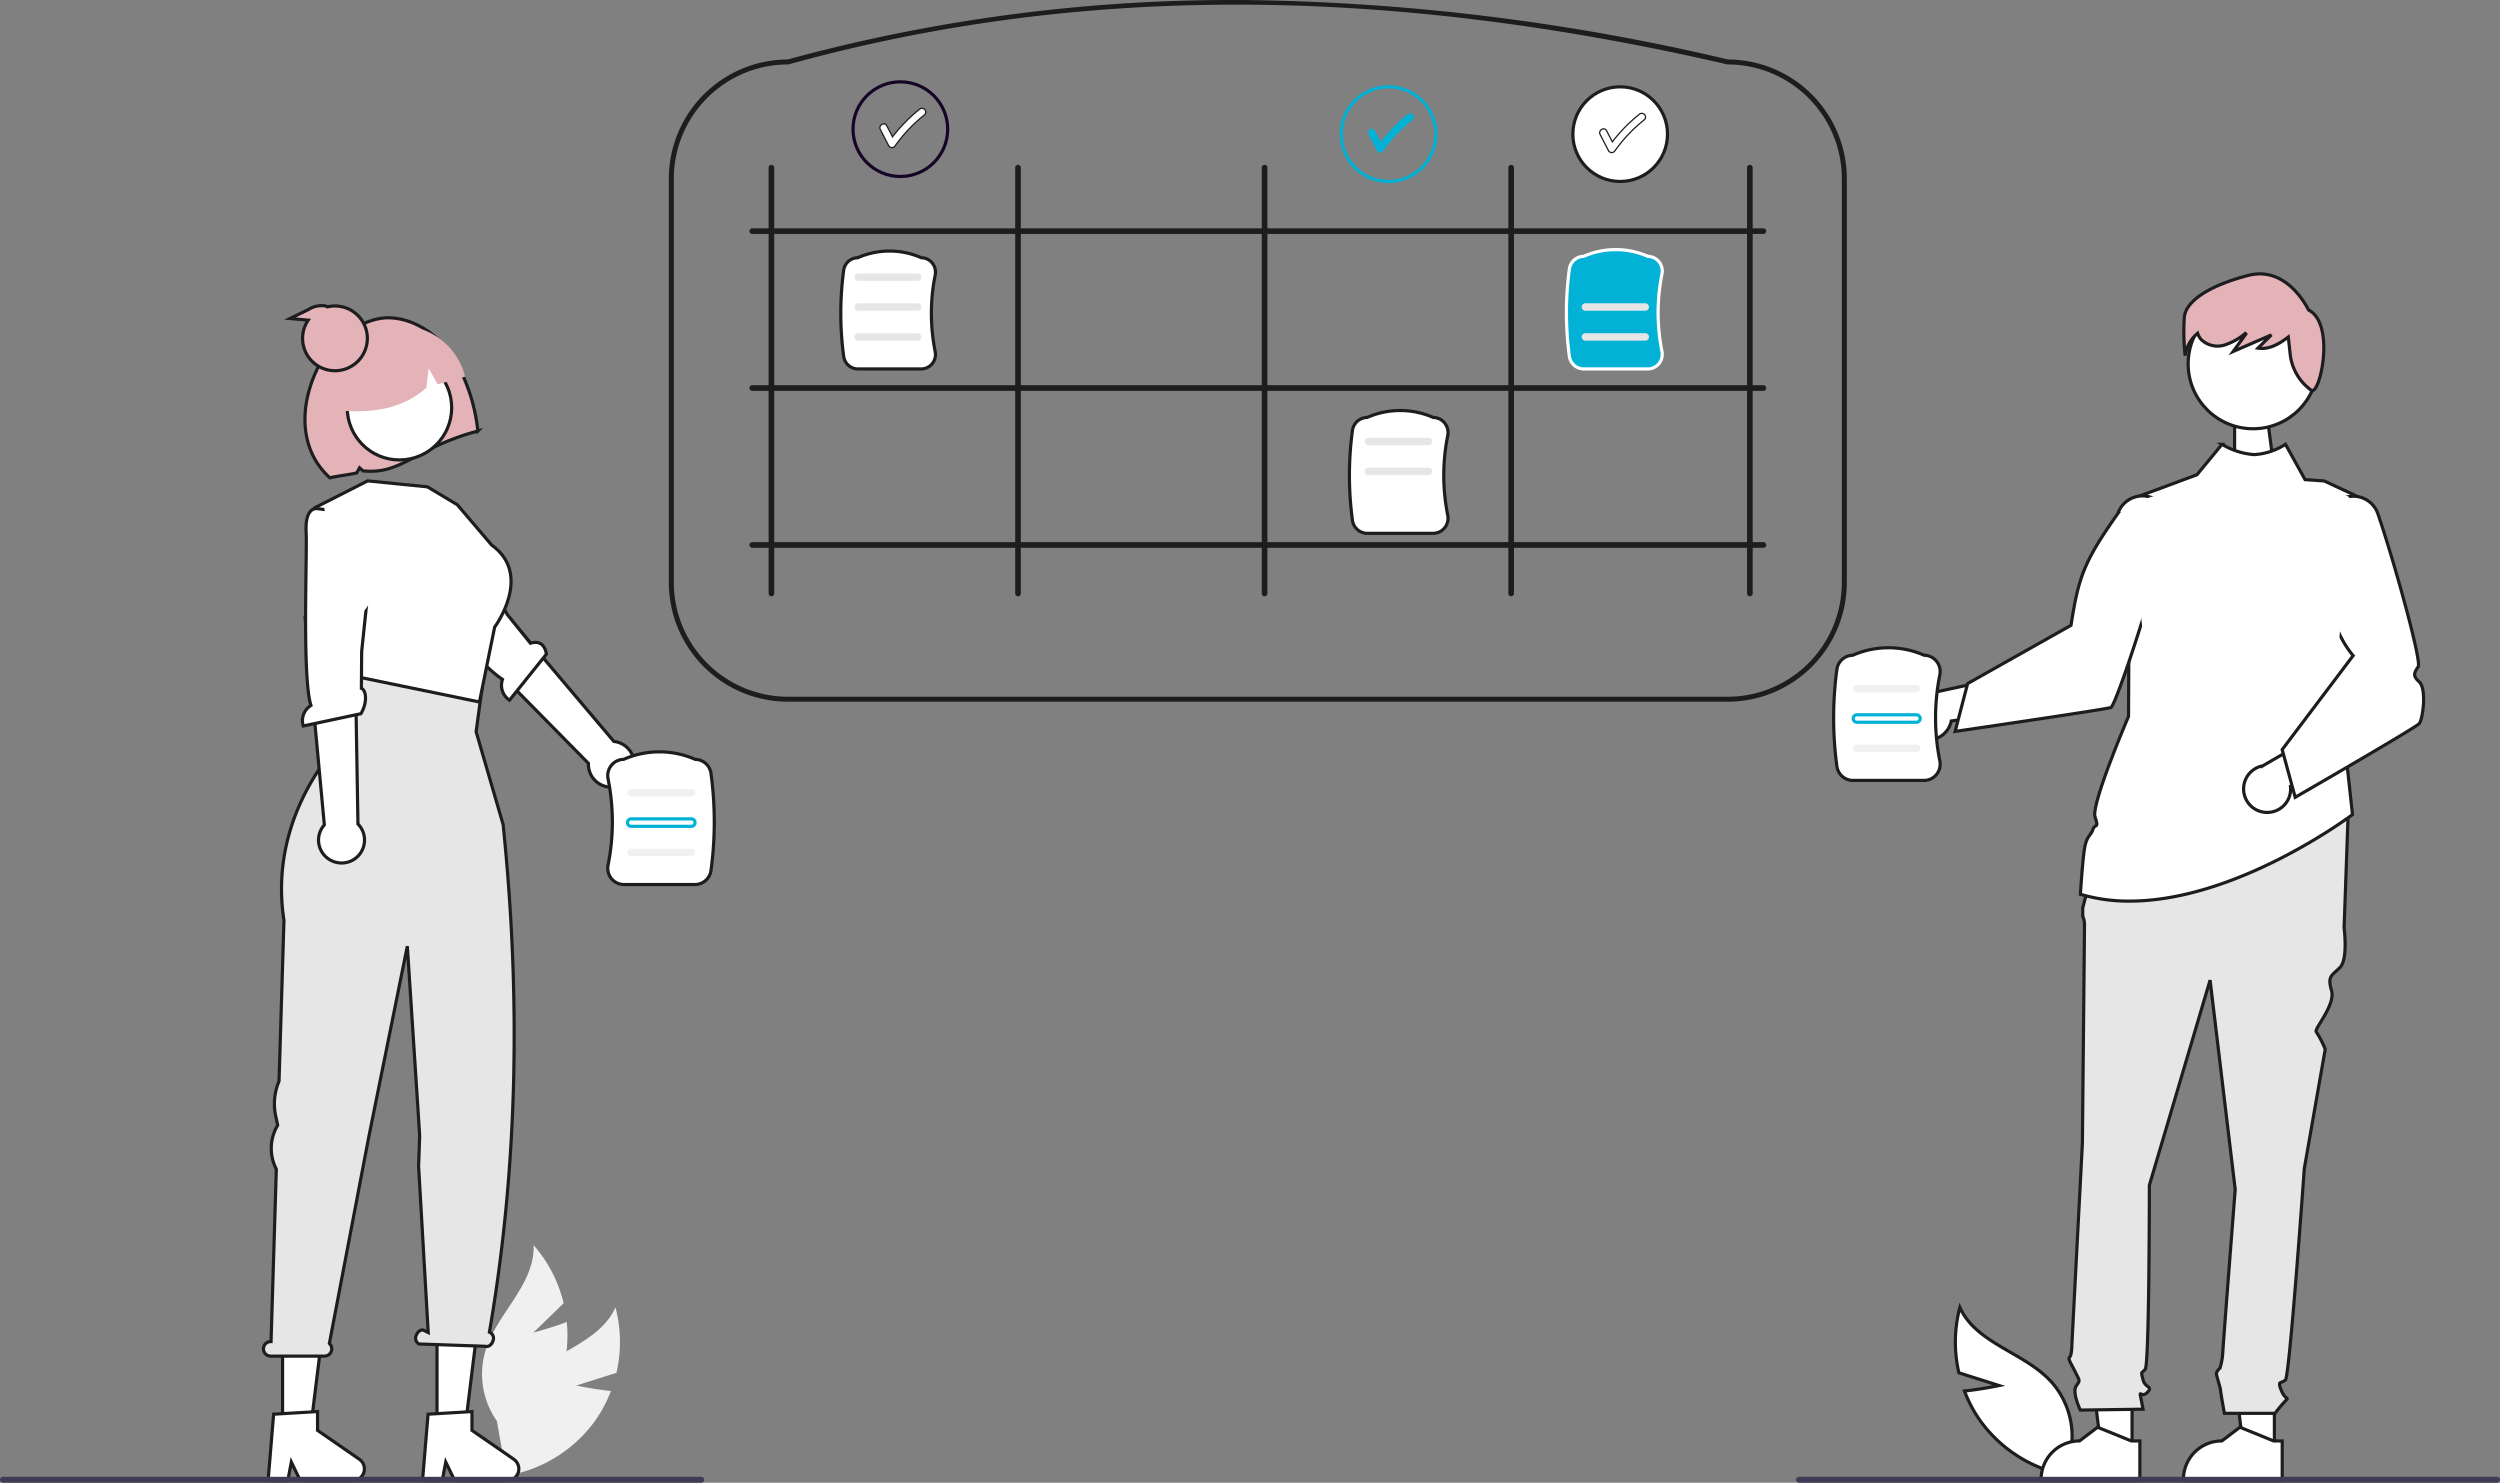 <svg xmlns="http://www.w3.org/2000/svg" width="391.178" height="232.005" viewBox="0 0 391.178 232.005">
  <rect x="0" y="0" width="391.178" height="232.005" fill="#808080" stroke="none"/>
  <g id="Product-Development" transform="translate(0.022 0.005)">
    <path id="Path_21163" data-name="Path 21163" d="M884.322,189.56l3.681.391-.8-6.037-.944-5.524H883.2l-1.212,4.764v5.6Z" transform="translate(-532.359 -117.867)" fill="#fff" stroke="#1d1d1f" stroke-width="0.5"/>
    <path id="Path_21118" data-name="Path 21118" d="M309.736,689.486l6.282-1.993a21.264,21.264,0,0,0-.151-10.23c-2.524,5.612-9.928,6.986-14.147,11.465a12.79,12.79,0,0,0-3.272,10.592l-1.322,4.483a21.433,21.433,0,0,0,15.6-8.873,20.7,20.7,0,0,0,2.426-4.592C312.471,690.071,309.736,689.486,309.736,689.486Z" transform="translate(-219.586 -472.693)" fill="#f0f0f0"/>
    <path id="Path_21119" data-name="Path 21119" d="M890.008,689.486l-6.282-1.993a21.264,21.264,0,0,1,.151-10.23c2.524,5.612,9.928,6.986,14.147,11.465A12.791,12.791,0,0,1,901.3,699.32l1.322,4.483a21.433,21.433,0,0,1-15.6-8.873,20.706,20.706,0,0,1-2.426-4.592C887.272,690.071,890.008,689.486,890.008,689.486Z" transform="translate(-577.237 -472.693)" fill="#fff" stroke="#1d1d1f" stroke-width="0.5"/>
    <path id="Path_21120" data-name="Path 21120" d="M299.682,665.941l4.734-4.585a21.264,21.264,0,0,0-4.7-9.089c.244,6.148-5.77,10.681-7.549,16.571a12.79,12.79,0,0,0,1.8,10.94l.817,4.6a21.433,21.433,0,0,0,10-14.9,20.7,20.7,0,0,0,.123-5.192C302.391,665.245,299.682,665.941,299.682,665.941Z" transform="translate(-216.245 -457.439)" fill="#f0f0f0"/>
    <path id="Path_21121" data-name="Path 21121" d="M302.676,419.326a3.569,3.569,0,0,1-4.04-3.692l-22.817-23.151,6.37-4.434L302.614,412.2a3.588,3.588,0,0,1,.062,7.126Z" transform="translate(-206.583 -296.193)" fill="#fff" stroke="#1d1d1f" stroke-width="0.5"/>
    <path id="Path_21122" data-name="Path 21122" d="M257.053,367.629s-1.617.969,1.074,3.921c2.155,2.363,11.558,13.724,15.311,16.1a2.8,2.8,0,0,0,1.1,3.256l5.771-7.2c-.33-2.065-1.722-1.959-2.5-1.708l-3.621-4.5-8.2-13.759-7.774,3.176Z" transform="translate(-194.836 -281.353)" fill="#fff" stroke="#1d1d1f" stroke-width="0.5"/>
    <path id="Path_21123" data-name="Path 21123" d="M113.4,549.353h4.3l2.047-16.592H113.4Z" transform="translate(-69.208 -325.131)" fill="#fff" stroke="#1d1d1f" stroke-width="0.5"/>
    <path id="Path_21124" data-name="Path 21124" d="M206.611,719.487l6.872-.41v2.944l6.534,4.512a1.839,1.839,0,0,1-1.045,3.353H210.79l-1.41-2.912-.551,2.912h-3.085Z" transform="translate(-163.818 -498.211)" fill="#fff" stroke="#1d1d1f" stroke-width="0.5"/>
    <path id="Path_21125" data-name="Path 21125" d="M175.4,549.353h4.3l2.047-16.592H175.4Z" transform="translate(-107.045 -325.131)" fill="#fff" stroke="#1d1d1f" stroke-width="0.5"/>
    <path id="Path_21126" data-name="Path 21126" d="M268.611,719.487l6.872-.41v2.944l6.534,4.512a1.839,1.839,0,0,1-1.045,3.353H272.79l-1.41-2.912-.551,2.912h-3.085Z" transform="translate(-201.655 -498.211)" fill="#fff" stroke="#1d1d1f" stroke-width="0.5"/>
    <path id="Path_21127" data-name="Path 21127" d="M205.028,522.064h.047l.827-26.978a7.054,7.054,0,0,1,.093-6.666l.118-.214-.307-1.424a9.068,9.068,0,0,1,.518-5.457l.772-25.166c-2.757-17.869,10.383-29.523,10.383-29.523l-2.4-10.1,23.773-2.338-1.688,12.44,4.226,14.519c2.794,27.219,2.287,53.742-2.146,79.439l.121.061A1.021,1.021,0,0,1,239.78,522c-.2.594-.724.953-1.159.8l-10.4-.362a1.021,1.021,0,0,1-.417-1.347c.2-.594.724-.953,1.159-.8l.707.358-1.507-26.033.167-4.755-.345-5.395L226.4,460.2l-6.031,29.839L214.2,522.364a1.133,1.133,0,0,1-.764,1.973h-8.412a1.137,1.137,0,0,1,0-2.274Z" transform="translate(-162.687 -312.15)" fill="#e6e6e6" stroke="#1d1d1f" stroke-width="0.5"/>
    <path id="Path_21128" data-name="Path 21128" d="M532.314,262.145H385.283A18.667,18.667,0,0,1,366.637,243.5V180.3a18.667,18.667,0,0,1,18.593-18.646,264.01,264.01,0,0,1,72.074-9.292,344.187,344.187,0,0,1,75.055,9.292,18.668,18.668,0,0,1,18.6,18.646v63.2a18.667,18.667,0,0,1-18.646,18.646ZM385.283,162.431A17.887,17.887,0,0,0,367.416,180.3v63.2a17.887,17.887,0,0,0,17.867,17.867H532.314A17.887,17.887,0,0,0,550.181,243.5V180.3a17.887,17.887,0,0,0-17.867-17.867l-.088-.01c-53.844-12.459-101.876-12.461-146.839,0Z" transform="translate(-262.007 -152.354)" fill="#1d1d1f"/>
    <path id="Path_21129" data-name="Path 21129" d="M407.136,286.037a.441.441,0,0,1-.441-.441V218.973a.441.441,0,0,1,.882,0V285.6a.441.441,0,0,1-.441.437Z" transform="translate(-286.453 -192.741)" fill="#1d1d1f"/>
    <path id="Path_21130" data-name="Path 21130" d="M506.136,286.037a.441.441,0,0,1-.441-.441V218.973a.441.441,0,1,1,.882,0V285.6a.441.441,0,0,1-.441.437Z" transform="translate(-346.87 -192.741)" fill="#1d1d1f"/>
    <path id="Path_21131" data-name="Path 21131" d="M605.136,286.037a.441.441,0,0,1-.441-.441V218.973a.441.441,0,1,1,.882,0V285.6a.441.441,0,0,1-.441.441Z" transform="translate(-407.287 -192.741)" fill="#1d1d1f"/>
    <path id="Path_21132" data-name="Path 21132" d="M704.136,286.037a.441.441,0,0,1-.441-.441V218.973a.441.441,0,1,1,.882,0V285.6a.441.441,0,0,1-.441.437Z" transform="translate(-467.705 -192.741)" fill="#1d1d1f"/>
    <path id="Path_21133" data-name="Path 21133" d="M399.009,244.448a.441.441,0,0,1,.441-.441H557.659a.441.441,0,0,1,0,.882H399.45A.441.441,0,0,1,399.009,244.448Z" transform="translate(-281.763 -208.287)" fill="#1d1d1f"/>
    <path id="Path_21134" data-name="Path 21134" d="M399.009,370.448a.441.441,0,0,1,.441-.441H557.659a.441.441,0,0,1,0,.882H399.45a.441.441,0,0,1-.441-.441Z" transform="translate(-281.763 -285.182)" fill="#1d1d1f"/>
    <path id="Path_21135" data-name="Path 21135" d="M399.009,307.448a.441.441,0,0,1,.441-.441H557.659a.441.441,0,0,1,0,.882H399.45a.441.441,0,0,1-.441-.441Z" transform="translate(-281.763 -246.735)" fill="#1d1d1f"/>
    <path id="Path_21136" data-name="Path 21136" d="M799.978,286.037a.441.441,0,0,0,.441-.441V218.973a.441.441,0,1,0-.882,0V285.6a.441.441,0,0,0,.441.441Z" transform="translate(-526.195 -192.741)" fill="#1d1d1f"/>
    <path id="Path_21137" data-name="Path 21137" d="M445.863,265.653h-9.876a2.256,2.256,0,0,1-2.232-1.939,50.209,50.209,0,0,1,0-13.524,2.256,2.256,0,0,1,2.194-1.939,12.352,12.352,0,0,1,9.948,0,2.23,2.23,0,0,1,1.7.818,2.281,2.281,0,0,1,.471,1.9,30.358,30.358,0,0,0,0,11.962,2.281,2.281,0,0,1-.471,1.9A2.23,2.23,0,0,1,445.863,265.653Z" transform="translate(-301.76 -207.929)" fill="#fff" stroke="#1d1d1f" stroke-width="0.5"/>
    <path id="Path_21138" data-name="Path 21138" d="M451.029,263.278h-9.353a.585.585,0,0,1,0-1.169h9.353a.585.585,0,0,1,0,1.169Z" transform="translate(-307.444 -219.335)" fill="#e6e6e6"/>
    <path id="Path_21139" data-name="Path 21139" d="M451.029,275.278h-9.353a.585.585,0,0,1,0-1.169h9.353a.585.585,0,0,1,0,1.169Z" transform="translate(-307.444 -226.658)" fill="#e6e6e6"/>
    <path id="Path_21140" data-name="Path 21140" d="M451.029,287.278h-9.353a.585.585,0,0,1,0-1.169h9.353a.585.585,0,0,1,0,1.169Z" transform="translate(-307.444 -233.982)" fill="#e6e6e6"/>
    <path id="Path_21141" data-name="Path 21141" d="M651.387,332.422H641.1a2.35,2.35,0,0,1-2.325-2.02,52.3,52.3,0,0,1,0-14.088,2.351,2.351,0,0,1,2.286-2.02,12.868,12.868,0,0,1,10.363,0,2.323,2.323,0,0,1,1.767.853,2.376,2.376,0,0,1,.491,1.981,31.623,31.623,0,0,0,0,12.461,2.377,2.377,0,0,1-.491,1.981,2.323,2.323,0,0,1-1.8.852Z" transform="translate(-427.176 -248.976)" fill="#fff" stroke="#1d1d1f" stroke-width="0.5"/>
    <path id="Path_21142" data-name="Path 21142" d="M656.029,329.278h-9.353a.585.585,0,1,1,0-1.169h9.353a.585.585,0,1,1,0,1.169Z" transform="translate(-432.551 -259.613)" fill="#e6e6e6"/>
    <path id="Path_21143" data-name="Path 21143" d="M656.029,341.278h-9.353a.585.585,0,1,1,0-1.169h9.353a.585.585,0,1,1,0,1.169Z" transform="translate(-432.551 -266.936)" fill="#e6e6e6"/>
    <path id="Path_21144" data-name="Path 21144" d="M738.016,265.878h-10a2.284,2.284,0,0,1-2.26-1.963,50.828,50.828,0,0,1,0-13.688,2.284,2.284,0,0,1,2.221-1.963,12.5,12.5,0,0,1,10.069,0,2.257,2.257,0,0,1,1.717.828,2.309,2.309,0,0,1,.477,1.925,30.728,30.728,0,0,0,0,12.108,2.309,2.309,0,0,1-.477,1.925,2.257,2.257,0,0,1-1.751.828Z" transform="translate(-480.214 -208.154)" fill="#01b2d6" stroke="#fff" stroke-width="0.5"/>
    <path id="Path_21145" data-name="Path 21145" d="M743.029,275.278h-9.353a.585.585,0,0,1,0-1.169h9.353a.585.585,0,1,1,0,1.169Z" transform="translate(-485.645 -226.658)" fill="#e6e6e6"/>
    <path id="Path_21146" data-name="Path 21146" d="M743.029,287.278h-9.353a.585.585,0,0,1,0-1.169h9.353a.585.585,0,1,1,0,1.169Z" transform="translate(-485.645 -233.982)" fill="#e6e6e6"/>
    <path id="Path_21147" data-name="Path 21147" d="M243.821,286.211c-2.211-3.388-5.821-6.051-9.842-6.276s-8.852,3.2-10.837,6.722c-3.63,6.444-3.677,13.834,1.322,18.316.679-.23,3.5-.56,4.193-.783l.438-.79.54.48c6.178.616,8.08-3.584,17.966-6.233a28.052,28.052,0,0,0-3.78-11.436Z" transform="translate(-172.854 -230.207)" fill="#e4b3b8" stroke="#1d1d1f" stroke-width="0.5"/>
    <circle id="Ellipse_764" data-name="Ellipse 764" cx="8.17" cy="8.17" r="8.17" transform="translate(54.311 55.622)" fill="#fff" stroke="#1d1d1f" stroke-width="0.5"/>
    <path id="Path_21148" data-name="Path 21148" d="M246.809,349.134l-4.675-2.8-9.35-.935L224.52,349.6l.083,12.856,5.243,13.334L250.27,380l2.383-11.718s6.078-8.163-.467-12.838Z" transform="translate(-175.276 -270.161)" fill="#fff" stroke="#1d1d1f" stroke-width="0.5"/>
    <path id="Path_21149" data-name="Path 21149" d="M245.915,283.605a10.262,10.262,0,0,0-12.6,12.845c4.976.4,9.894-.067,13.772-3.588l.345-3.02,1.415,2.527q2.14-.6,4.287-1.212A10.478,10.478,0,0,0,245.915,283.605Z" transform="translate(-180.38 -232.221)" fill="#e4b3b8"/>
    <path id="Path_21150" data-name="Path 21150" d="M224.4,438.26a3.569,3.569,0,0,1-.791-5.415L220.6,400.48l7.738.6.53,31.626a3.588,3.588,0,0,1-4.462,5.557Z" transform="translate(-172.882 -303.779)" fill="#fff" stroke="#1d1d1f" stroke-width="0.5"/>
    <path id="Path_21151" data-name="Path 21151" d="M221.767,356.517s-1.866-.273-1.649,3.716c.173,3.193-.649,22.876.756,27.087a2.8,2.8,0,0,0-1.207,3.218l9.025-1.924c1.051-1.807.834-3.663.069-3.964l.045-5.776,1.995-19.038-7.681-3.147Z" transform="translate(-172.237 -276.947)" fill="#fff" stroke="#1d1d1f" stroke-width="0.5"/>
    <path id="Path_21151-2" data-name="Path 21151" d="M221.767,356.514s-2.915-1.057-2.7.048c.173.884.4,7.316,1.8,8.483-1.091.186-1.588.553-1.207.891l5.457,6.667c1.051-.5,4.4-8.214,3.637-8.3l.045-1.6,1.995-5.272-7.681-.871Z" transform="translate(-168.319 -276.947)" fill="#fff"/>
    <path id="Path_21152" data-name="Path 21152" d="M342.7,474.043a2.567,2.567,0,0,1-.53-2.14,34.163,34.163,0,0,0,0-13.461,2.567,2.567,0,0,1,.53-2.14,2.509,2.509,0,0,1,1.909-.921,13.9,13.9,0,0,1,11.194,0,2.539,2.539,0,0,1,2.469,2.182,56.5,56.5,0,0,1,0,15.218,2.539,2.539,0,0,1-2.512,2.182H344.651a2.509,2.509,0,0,1-1.948-.921Z" transform="translate(-247.046 -336.567)" fill="#fff" stroke="#1d1d1f" stroke-width="0.5"/>
    <path id="Path_21153" data-name="Path 21153" d="M350.682,470.278h9.353a.585.585,0,1,0,0-1.169h-9.353a.585.585,0,1,0,0,1.169Z" transform="translate(-251.913 -345.662)" fill="#f0f0f0"/>
    <path id="Path_21154" data-name="Path 21154" d="M350.682,482.278h9.353a.585.585,0,1,0,0-1.169h-9.353a.585.585,0,1,0,0,1.169Z" transform="translate(-251.913 -352.985)" fill="none" stroke="#01b2d6" stroke-width="0.5"/>
    <path id="Path_21155" data-name="Path 21155" d="M350.682,494.278h9.353a.585.585,0,1,0,0-1.169h-9.353a.585.585,0,1,0,0,1.169Z" transform="translate(-251.913 -360.309)" fill="#f0f0f0"/>
    <path id="Path_21156" data-name="Path 21156" d="M902.014,553.585h-4.793l-2.28-18.489h7.074Z" transform="translate(-546.16 -326.556)" fill="#fff" stroke="#1d1d1f" stroke-width="0.5"/>
    <path id="Path_21157" data-name="Path 21157" d="M990.191,733.732H974.735v-.2a6.016,6.016,0,0,1,6.015-6.016h0l2.823-2.142,5.267,2.142h1.349Z" transform="translate(-633.114 -502.057)" fill="#fff" stroke="#1d1d1f" stroke-width="0.5"/>
    <path id="Path_21158" data-name="Path 21158" d="M844.875,553.585h-4.793L837.8,535.1h7.074Z" transform="translate(-511.289 -326.556)" fill="#fff" stroke="#1d1d1f" stroke-width="0.5"/>
    <path id="Path_21159" data-name="Path 21159" d="M933.05,733.732H917.595v-.2a6.016,6.016,0,0,1,6.015-6.016h0l2.823-2.142,5.267,2.142h1.349Z" transform="translate(-598.243 -502.057)" fill="#fff" stroke="#1d1d1f" stroke-width="0.5"/>
    <path id="Path_21160" data-name="Path 21160" d="M881.676,278.806l-6.337,19.485-19.977-.655,6.139-18.83Z" transform="translate(-522.007 -170.148)" fill="#2f2e41"/>
    <path id="Path_21161" data-name="Path 21161" d="M934.857,475.275l37.661.982-.655,18.339s.655,4.912-.655,6.222-1.965,1.31-1.31,3.6-2.806,6.037-2.385,6.457a16.943,16.943,0,0,1,1.4,2.713l-3.275,18.667s-2.292,32.421-2.947,33.076-1.31,0-.655,1.637,1.31.982.655,1.637a24.136,24.136,0,0,0-1.637,1.965h-7.918s-.6-3.275-.6-3.6-.655-2.292-.655-2.62.579-.906.579-.906a10.773,10.773,0,0,0,.4-2.041c0-.655,1.965-25.871,1.965-25.871l-3.93-32.749-9.5,32.094s0,28.164-.655,28.819-.655.327-.327,1.637,1.637.982.655,1.965-1.31-.655-.982.982l.327,1.637-9.825.141s-1.31-2.76-.655-3.743.616-.714-.183-2.322-1.127-1.935-.8-2.263.328-2.069.328-2.069l1.637-31.334s.327-33.076.327-34.058a3.267,3.267,0,0,0-.272-1.473v-1.334l1.255-4.725Z" transform="translate(-605.103 -349.425)" fill="#e6e6e6" stroke="#1d1d1f" stroke-width="0.5"/>
    <path id="Union_643" data-name="Union 643" d="M11646.147-13764.6s.326-5.239.652-7.2.982-1.966,1.309-2.948.983,0,.33-1.962,5.239-15.722,5.239-15.722l.16-33.9,10.544-3.916,3.928-4.761a11.235,11.235,0,0,0,5.056,1.611,10.123,10.123,0,0,0,4.871-1.611l3.063,5.524h0l3,.207,4.4,2.053a7.606,7.606,0,0,1,4.243,8.4l-5.694,28.19,1.473,13.563s-17.937,13.537-34.872,13.538A26.859,26.859,0,0,1,11646.147-13764.6Z" transform="translate(-11320.646 13904.527)" fill="#fff" stroke="#1d1d1f" stroke-width="0.5"/>
    <path id="Path_21164" data-name="Path 21164" d="M1002.38,457.818a3.657,3.657,0,0,0,3.842-4.085l11.685-5.687-5.81-3.442-10.206,5.928a3.677,3.677,0,0,0,.489,7.286Z" transform="translate(-647.856 -330.707)" fill="#fff" stroke="#1d1d1f" stroke-width="0.5"/>
    <path id="Path_21165" data-name="Path 21165" d="M1016.43,398.692l-2.036-7.465,11.1-14.7c-3.591-4.33-4.851-10.723-3.965-20.1a4.068,4.068,0,0,1,7.84-2.1c2.51,7.322,6.878,23.08,6.309,23.933-.655.983-.88,1.419.15,2.358,1.222,1.113.574,5.857.016,6.537C1035.34,387.784,1016.43,398.692,1016.43,398.692Z" transform="translate(-657.32 -273.942)" fill="#fff" stroke="#1d1d1f" stroke-width="0.5"/>
    <path id="Path_21165-2" data-name="Path 21165" d="M1020.582,375.158l-6.188-18.6.413-1.628c-1.355-.543,1.943-1.563,2.277-2.741-.154-.263.331-.521,1.109-.591s3.607-.254,3.869,0c.947.919.575,3.224.36,3.331-.247.123-.332.178.057.3.461.14.217.735.006.821C1022.3,356.125,1020.582,375.158,1020.582,375.158Z" transform="translate(-654.691 -273.942)" fill="#fff"/>
    <path id="Path_21166" data-name="Path 21166" d="M865.2,433.733a3.657,3.657,0,0,0,4.91-2.709l12.866-1.828-4.474-5.059-11.532,2.511a3.677,3.677,0,0,0-1.77,7.085Z" transform="translate(-564.819 -318.217)" fill="#fff" stroke="#1d1d1f" stroke-width="0.5"/>
    <path id="Path_21167" data-name="Path 21167" d="M883.078,388.284l1.954-7.487,16.175-9.113c1.169-7.4,1.9-9.819,7.34-17.506a4.068,4.068,0,0,1,7.842,2.088c-1.471,7.6-8.125,27.966-8.947,28.279C906.693,384.829,883.078,388.284,883.078,388.284Z" transform="translate(-577.178 -273.843)" fill="#fff" stroke="#1d1d1f" stroke-width="0.5"/>
    <circle id="Ellipse_765" data-name="Ellipse 765" cx="10.152" cy="10.152" r="10.152" transform="translate(342.362 46.78)" fill="#fff" stroke="#1d1d1f" stroke-width="0.5"/>
    <path id="Path_21168" data-name="Path 21168" d="M974.955,266.456c.27-2.428,3.777-4.856,9.982-6.475s9.442,5.4,9.442,5.4c4.316,2.158,1.754,13.624.4,12.545l-.04-.032a8.036,8.036,0,0,1-3.21-5.483l-.31-2.794c-1.421,1.089-3.023,2.011-4.742,1.737l2.1-2.072-5.982,2.6,1.98-2.725-.094-.092a9.781,9.781,0,0,1-3.139,1.777,3.7,3.7,0,0,1-3.773-.852,2.781,2.781,0,0,1-.536-.965,5.633,5.633,0,0,0-1.952,3.5A34.649,34.649,0,0,1,974.955,266.456Z" transform="translate(-633.191 -216.888)" fill="#e4b3b8" stroke="#1d1d1f" stroke-width="0.5"/>
    <path id="Path_21169" data-name="Path 21169" d="M848.437,433.172H837.324a2.539,2.539,0,0,1-2.512-2.182,56.5,56.5,0,0,1,0-15.218,2.539,2.539,0,0,1,2.469-2.182,13.9,13.9,0,0,1,11.194,0,2.509,2.509,0,0,1,1.909.921,2.567,2.567,0,0,1,.53,2.14,34.164,34.164,0,0,0,0,13.461,2.567,2.567,0,0,1-.53,2.14,2.509,2.509,0,0,1-1.948.921Z" transform="translate(-547.409 -311.063)" fill="#fff" stroke="#1d1d1f" stroke-width="0.5"/>
    <path id="Path_21170" data-name="Path 21170" d="M852.029,428.487h-9.353a.585.585,0,0,1,0-1.169h9.353a.585.585,0,0,1,0,1.169Z" transform="translate(-552.165 -320.158)" fill="#f0f0f0"/>
    <path id="Path_21171" data-name="Path 21171" d="M852.029,440.487h-9.353a.585.585,0,0,1,0-1.169h9.353a.585.585,0,0,1,0,1.169Z" transform="translate(-552.165 -327.481)" fill="none" stroke="#01b2d6" stroke-width="0.5"/>
    <path id="Path_21172" data-name="Path 21172" d="M852.029,452.487h-9.353a.585.585,0,0,1,0-1.169h9.353a.585.585,0,0,1,0,1.169Z" transform="translate(-552.165 -334.804)" fill="#f0f0f0"/>
    <circle id="Ellipse_766" data-name="Ellipse 766" cx="7.405" cy="7.405" r="7.405" transform="translate(246.084 13.579)" fill="#fff" stroke="#1d1d1f" stroke-width="0.5"/>
    <path id="Path_21173" data-name="Path 21173" d="M747.375,198.018a.6.6,0,0,0-.827,0,24.529,24.529,0,0,0-4.2,4.292l-.9-1.738c-.346-.669-1.355-.078-1.01.59l1.314,2.542a.591.591,0,0,0,1.01,0,23.676,23.676,0,0,1,4.613-4.859.588.588,0,0,0,0-.827Z" transform="translate(-490.086 -180.121)" fill="#fff" stroke="#1d1d1f" stroke-width="0.2"/>
    <circle id="Ellipse_767" data-name="Ellipse 767" cx="7.405" cy="7.405" r="7.405" transform="translate(209.839 13.579)" fill="none" stroke="#01b2d6" stroke-width="0.5"/>
    <path id="Path_21174" data-name="Path 21174" d="M654.375,198.018a.6.6,0,0,0-.827,0,24.528,24.528,0,0,0-4.2,4.292l-.9-1.738c-.346-.669-1.355-.078-1.01.59l1.314,2.542a.591.591,0,0,0,1.01,0,23.676,23.676,0,0,1,4.613-4.859.588.588,0,0,0,0-.827Z" transform="translate(-433.33 -180.121)" fill="#01b2d6"/>
    <circle id="Ellipse_768" data-name="Ellipse 768" cx="7.405" cy="7.405" r="7.405" transform="translate(133.453 12.799)" fill="none" stroke="#150425" stroke-width="0.5"/>
    <path id="Path_21175" data-name="Path 21175" d="M458.375,196.018a.6.6,0,0,0-.827,0,24.527,24.527,0,0,0-4.2,4.292l-.9-1.738c-.346-.669-1.355-.078-1.01.59l1.314,2.542a.591.591,0,0,0,1.01,0,23.673,23.673,0,0,1,4.613-4.859.588.588,0,0,0,0-.827Z" transform="translate(-313.716 -178.9)" fill="#fff" stroke="#1d1d1f" stroke-width="0.2"/>
    <path id="Union_644" data-name="Union 644" d="M11648.125-13829.883a5.043,5.043,0,0,1,.879-2.854l-2.857-.251,2.909-1.417a3.833,3.833,0,0,1,2.607-.562,1.3,1.3,0,0,1,.342.154,5.053,5.053,0,0,1,1.187-.14,5.067,5.067,0,0,1,5.065,5.069,5.063,5.063,0,0,1-5.065,5.062A5.064,5.064,0,0,1,11648.125-13829.883Z" transform="translate(-11600.8 13882.826)" fill="#e4b3b8" stroke="#1d1d1f" stroke-width="0.5"/>
    <path id="Path_21176" data-name="Path 21176" d="M208.328,745.73a.462.462,0,0,1-.464.464H98.629a.464.464,0,1,1,0-.927H207.865a.462.462,0,0,1,.464.464Z" transform="translate(-98.165 -514.194)" fill="#3f3d56"/>
    <path id="Path_21177" data-name="Path 21177" d="M929.328,745.73a.462.462,0,0,1-.464.464H819.629a.464.464,0,0,1,0-.927H928.865a.462.462,0,0,1,.464.464Z" transform="translate(-538.173 -514.194)" fill="#3f3d56"/>
    <path id="Path_21165-3" data-name="Path 21165" d="M1016.564,374.992l-2.17-18.435.413-1.628c-1.355-.543,1.943-1.563,2.277-2.741-.154-.263.331-.521,1.109-.591s3.607-.254,3.869,0c.947.919.575,3.224.36,3.331-.247.123-.332.178.057.3.461.14.217.735.006.821C1022.3,356.125,1016.564,374.992,1016.564,374.992Z" transform="translate(-681.038 -273.963)" fill="#fff"/>
  </g>
</svg>
